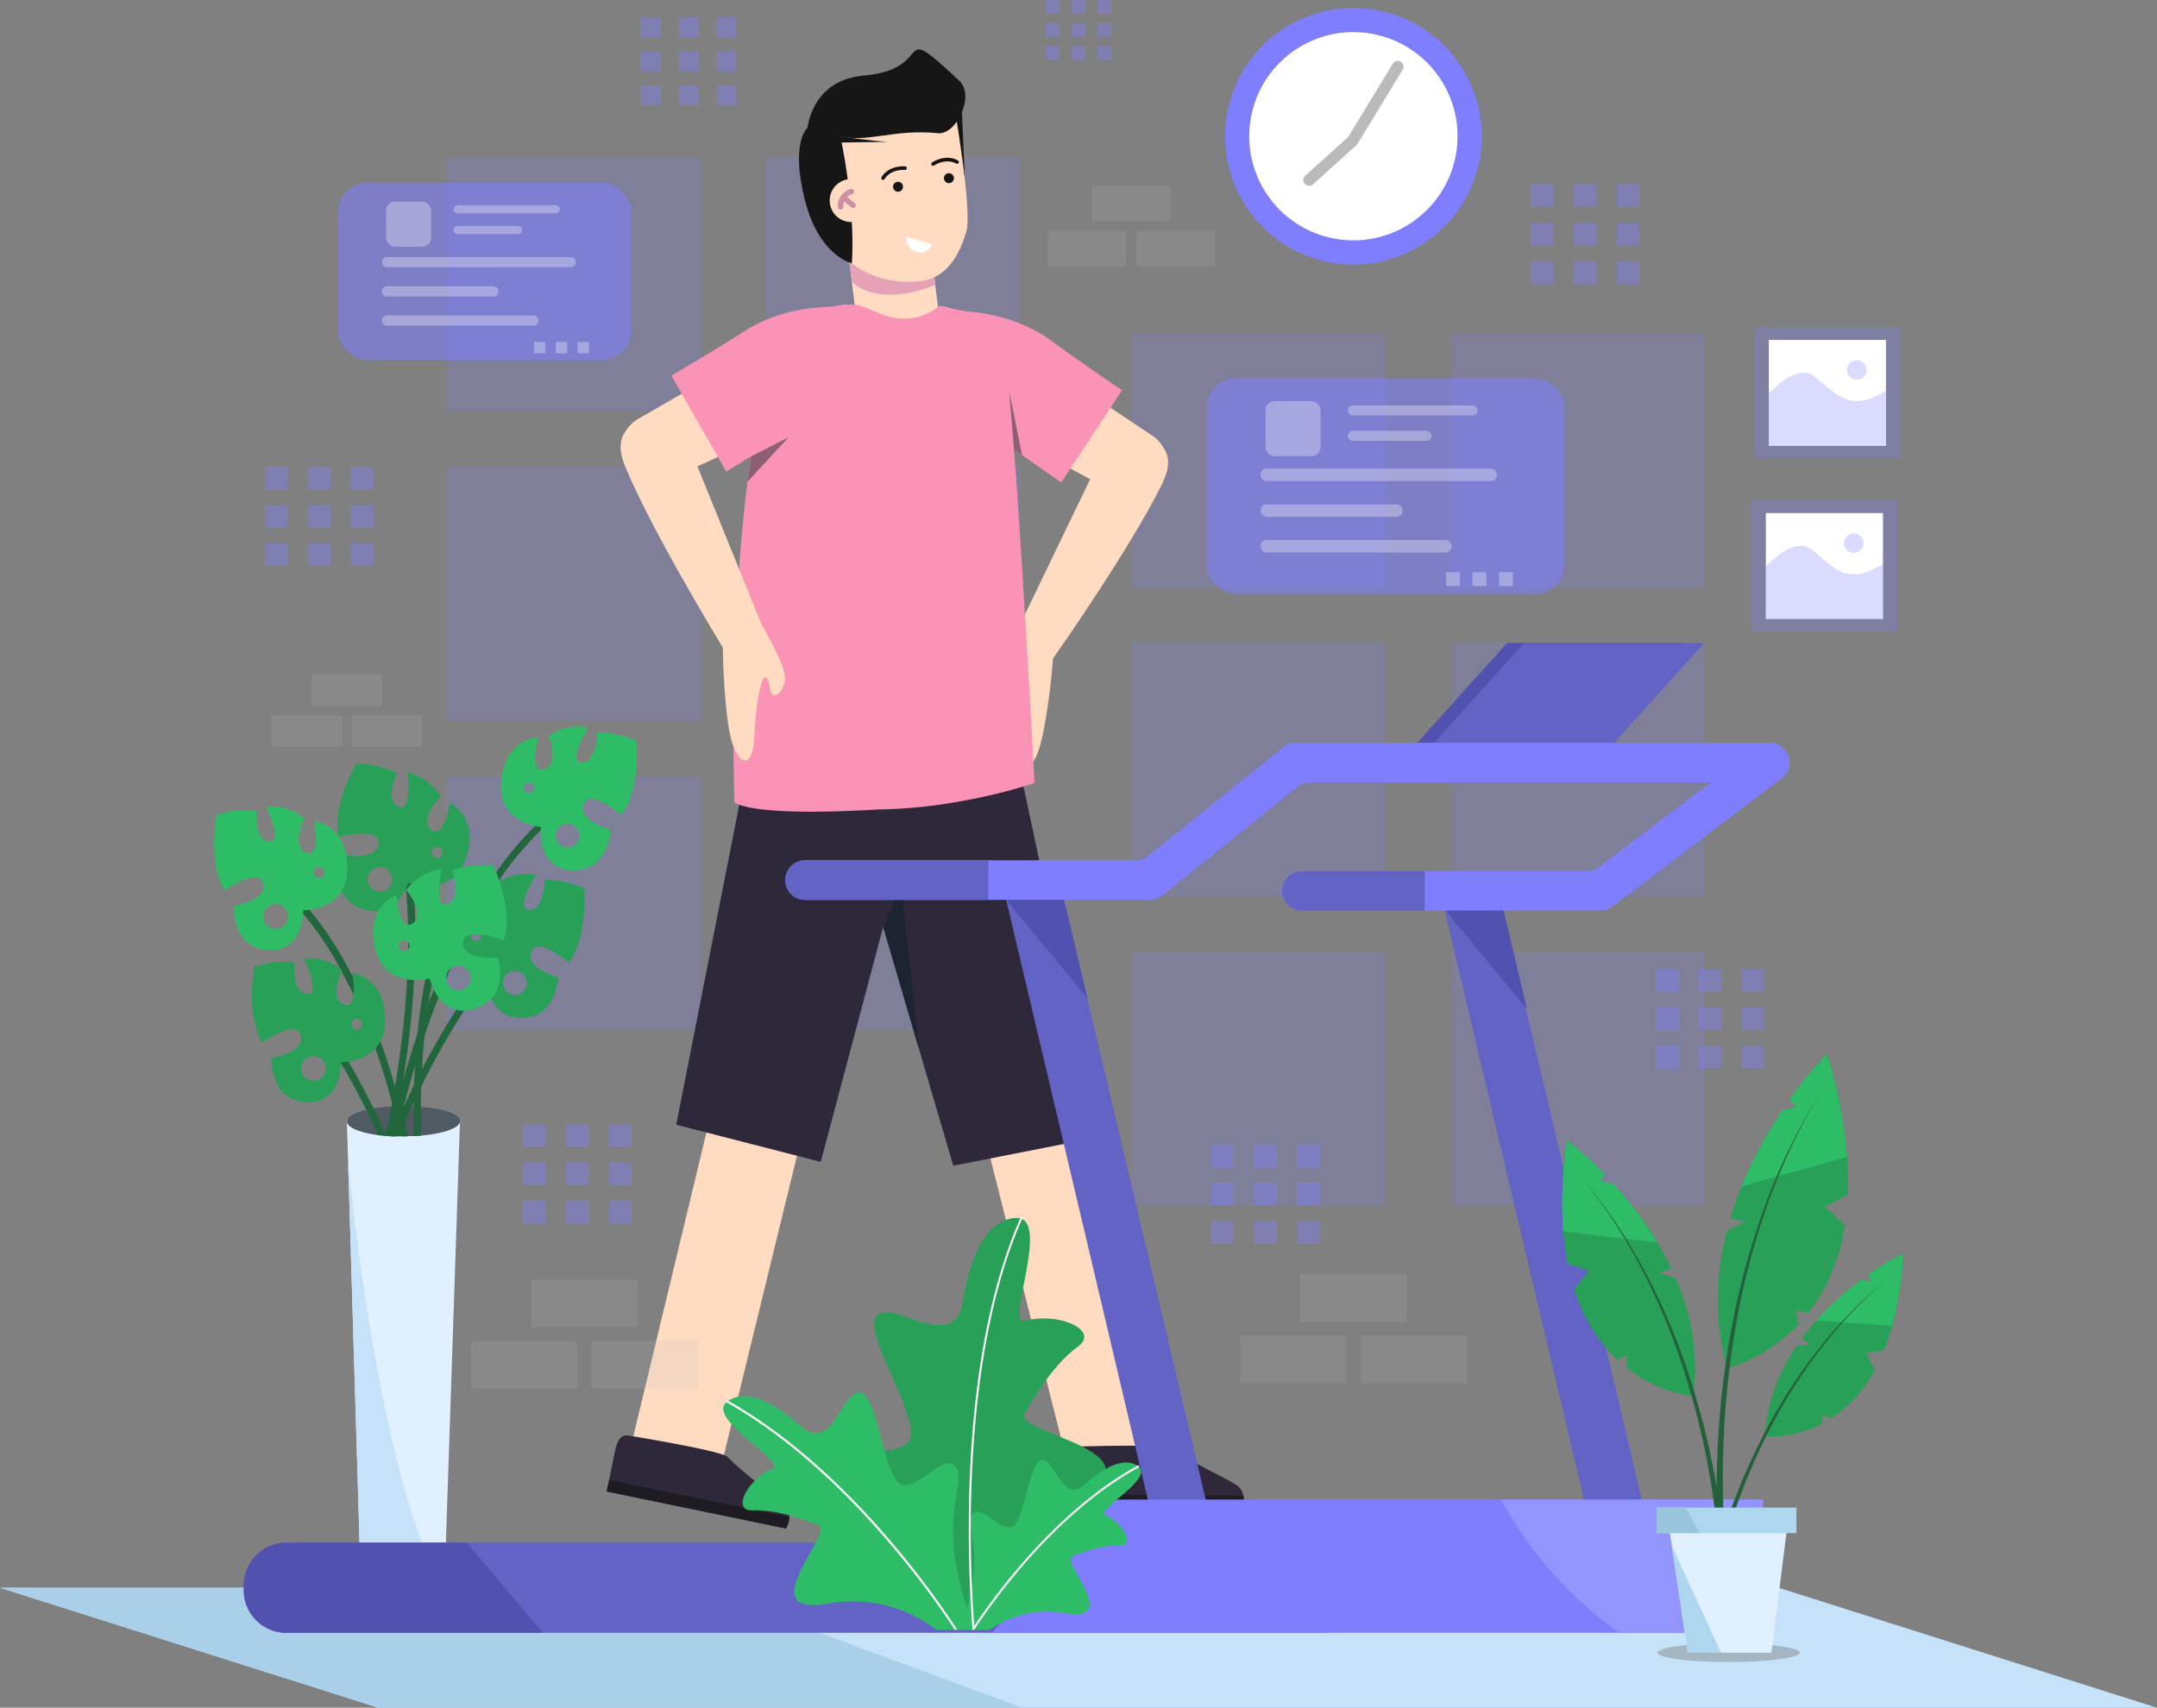 <svg xmlns="http://www.w3.org/2000/svg" viewBox="0 0 771.04 610.57"><rect x="0" y="0" width="771.04" height="610.57" fill="#808080" stroke="none"/><defs><style>.cls-1{fill:#c5e2f9;}.cls-2{fill:#aacfe8;}.cls-3{opacity:0.21;}.cls-23,.cls-25,.cls-4{fill:#7e7eff;}.cls-5{fill:#ffdbc2;}.cls-6{fill:#fb93b7;}.cls-7{fill:#161616;}.cls-8{fill:#e5a1b6;}.cls-26,.cls-9{fill:#fff;}.cls-10{fill:#ce8da4;}.cls-11{fill:#2f283a;}.cls-12{fill:#1e1b23;}.cls-13{fill:#082026;opacity:0.45;}.cls-14{fill:#bababa;}.cls-15{fill:#e1f0ff;}.cls-16{fill:#505a63;}.cls-17{fill:#22663e;}.cls-18{fill:#28a058;}.cls-19{fill:#2ebc67;}.cls-20{fill:#5151af;}.cls-21{fill:#6363c6;}.cls-22{fill:#9494ff;}.cls-23{opacity:0.28;}.cls-24{opacity:0.17;}.cls-25{opacity:0.56;}.cls-26,.cls-27{opacity:0.31;}.cls-28{opacity:0.4;}.cls-29{fill:#a3b6c1;}.cls-30{fill:#24603c;}.cls-31{fill:#afd6ef;}.cls-32{fill:#99c5dd;}</style></defs><g id="Слой_2" data-name="Слой 2"><g id="Layer_1" data-name="Layer 1"><polygon class="cls-1" points="771.04 610.57 135.28 610.57 0 567.67 635.76 567.67 771.04 610.57"/><path class="cls-2" d="M365.46,610.57H135.27L0,567.67H249.54C286.91,581.59,327.2,596.48,365.46,610.57Z"/><g class="cls-3"><rect class="cls-4" x="159.78" y="56.27" width="90.87" height="90.87"/><rect class="cls-4" x="273.79" y="56.27" width="90.87" height="90.87"/><rect class="cls-4" x="159.78" y="166.86" width="90.87" height="90.87"/><rect class="cls-4" x="273.79" y="166.86" width="90.87" height="90.87"/><rect class="cls-4" x="159.78" y="277.46" width="90.87" height="90.87"/><rect class="cls-4" x="273.79" y="277.46" width="90.87" height="90.87"/><rect class="cls-4" x="404.42" y="119.11" width="90.87" height="90.87"/><rect class="cls-4" x="518.43" y="119.11" width="90.87" height="90.87"/><rect class="cls-4" x="404.42" y="229.71" width="90.87" height="90.87"/><rect class="cls-4" x="518.43" y="229.71" width="90.87" height="90.87"/><rect class="cls-4" x="404.42" y="340.3" width="90.87" height="90.87"/><rect class="cls-4" x="518.43" y="340.3" width="90.87" height="90.87"/></g><path class="cls-5" d="M380.68,134.9,412.26,156A12,12,0,0,1,416,171.16h0c-3,6.32-10.63,8.12-17,5.19L364.3,157.61Z"/><path class="cls-6" d="M401.07,139.53S384.43,128.27,377,122.67c-9-6.78-19.79-10.65-33.4-11.52-5.35,2.17-13.81,15.68-3.65,31.46a139.2,139.2,0,0,0,18.09,15l21.29,14.89Z"/><path class="cls-5" d="M411.64,156.62c-7.72-4.26-15.55.48-19,8.58L362.84,227l-.09-.06s-9.57,14.06-9.24,18.6,4,8.28,5.15,3.5c2.57-10.76,4.8,1.61,4.52,17.87-.22,12.62,6.26,10,9.14-2.37s4.08-28.91,4.09-29.1c3.35-4.78,27.87-39.95,38.87-62.16C418.82,166.09,418.62,160.47,411.64,156.62Z"/><polygon class="cls-7" points="343.61 34.19 344.87 63.75 337.43 40.01 343.61 34.19"/><rect class="cls-5" x="305.7" y="85.14" width="29.46" height="49.04" transform="translate(-10.95 39.76) rotate(-6.98)"/><path class="cls-8" d="M302.83,87.11l1.66,13.5c5.66,6.1,18.46,6.14,29.83,1.22l-2.24-18.3Z"/><path class="cls-5" d="M340.74,35.86s7,39.29,4.65,47.08-6.65,16.45-16.46,17.62c-10.43,1.25-24.44-2.55-29.43-12.7s-8-43.69-8-43.69Z"/><path class="cls-7" d="M300.19,47.72s-6.66-5.32-11.81-1.78c0,0-5.82,5.49-.62,25.75,5.12,20,16.74,22.41,16.74,22.41S306.17,75.87,300.19,47.72Z"/><path class="cls-7" d="M319.24,67a1.78,1.78,0,1,0,1.55-2A1.78,1.78,0,0,0,319.24,67Z"/><path class="cls-7" d="M337.44,64a1.78,1.78,0,0,0,3.53-.43,1.78,1.78,0,1,0-3.53.43Z"/><path class="cls-9" d="M333.31,87.33l-9.52-2.73s.15,4.52,3.84,5.55S333.31,87.33,333.31,87.33Z"/><path class="cls-5" d="M296.64,72.64a7.68,7.68,0,1,0,6.69-8.57A7.69,7.69,0,0,0,296.64,72.64Z"/><path class="cls-10" d="M300.66,70s0,0,0-.07,0,0,.06,0a6.51,6.51,0,0,1,3.35-2.4,1,1,0,0,1,1.19.68,1,1,0,0,1-.68,1.19,4.85,4.85,0,0,0-1.78,1l2.74,2.24A1,1,0,0,1,305.7,74a1,1,0,0,1-1.36.13l-2.58-2.1a4.67,4.67,0,0,0-.33,1.89,1,1,0,0,1-.86,1h-.1a1,1,0,0,1-1-1A6.56,6.56,0,0,1,300.66,70Z"/><path class="cls-7" d="M288.35,48.42s.11-19.63,20.52-21.41c26.5-2.3,9.71-20.92,34.07,1.9,5.67,5.31-1.09,19.34-7.59,18.71-16.63-1.62-25,3.78-36.49.87Z"/><path class="cls-7" d="M333.36,59.25a.62.62,0,0,0,.54-.09s4.08-2.76,7.91-.67a.64.64,0,0,0,.61-1.13c-4.54-2.47-9.07.61-9.26.74a.65.65,0,0,0-.16.9A.6.6,0,0,0,333.36,59.25Z"/><path class="cls-7" d="M315.75,64.3a.65.65,0,0,0,.45-.29c2.35-3.69,7.19-3.25,7.24-3.24a.66.66,0,0,0,.71-.58.64.64,0,0,0-.58-.71c-.23,0-5.69-.52-8.46,3.83a.66.66,0,0,0,.2.9A.68.68,0,0,0,315.75,64.3Z"/><polygon class="cls-5" points="383.45 393.96 415.21 521.82 382.68 527.68 350.84 401.5 383.45 393.96"/><path class="cls-11" d="M444,538.92l-65.37-.51L378.7,527c0-3.89-.54-9.77,3.78-9.73,0,0,33.49-1.17,36.06.61,7.5,5.19,21.82,11.44,24.21,13.68a5.67,5.67,0,0,1,1.71,3.15A7.52,7.52,0,0,1,444,538.92Z"/><path class="cls-12" d="M444,538.92l-65.37-.51,0-4.22,65.81.52A7.52,7.52,0,0,1,444,538.92Z"/><polygon class="cls-11" points="392.63 406.56 359.21 250.05 294.66 259.84 340.76 416.79 392.63 406.56"/><polygon class="cls-5" points="288.23 399.53 256.88 527.96 225.06 519.01 255.61 392.05 288.23 399.53"/><path class="cls-11" d="M280.88,546.47l-64-13.21,2.3-11.18c.79-3.81,1.37-9.69,5.6-8.81,0,0,33.08,5.37,35.26,7.62,6.34,6.54,19.17,15.45,21.08,18.12a5.66,5.66,0,0,1,1.06,3.42A7.53,7.53,0,0,1,280.88,546.47Z"/><path class="cls-12" d="M280.88,546.47l-64-13.21.85-4.13,64.45,13.3A7.53,7.53,0,0,1,280.88,546.47Z"/><polygon class="cls-11" points="293.38 415.4 335.42 257.22 275.28 231.79 241.72 402.13 293.38 415.4"/><path class="cls-6" d="M262.5,286.67s3.39,5.57,51.8,2.72A170.88,170.88,0,0,0,340.35,287c18.3-3,29.46-7.12,29.46-7.12-6.34-116.71-10.25-162.25-12.71-165.09-1.94-2.28-15-3.81-17.74-4.72a11,11,0,0,0-3.44-.7,1.13,1.13,0,0,0-.44.26c-5.75,4.71-13.83,5.46-20.66,2.59-3.65-1.55-6.94-2.87-8.21-3.21a2.08,2.08,0,0,0-.49,0s-2.41-.13-4.27-.16c-19.78,3-21.18,9.71-22.66,13-4.58,10.41-8,24.39-10.48,40.05-2.18,13.57-3.65,28.43-4.63,43.29C262,236,262,266.74,262.5,286.67Z"/><path class="cls-5" d="M260.61,131l-32.87,19a11.94,11.94,0,0,0-4.68,14.91h0c2.61,6.5,10.09,8.78,16.62,6.27L275.5,154.7Z"/><path class="cls-6" d="M240,134.31s17.33-10.17,25.11-15.29c9.41-6.19,20.43-9.36,34.06-9.36,5.21,2.51,12.79,16.53,1.63,31.63a139.36,139.36,0,0,1-19,13.8c-14,8.49-22.2,13.5-22.2,13.5Z"/><path class="cls-5" d="M228.32,150.68c8-3.75,15.49,1.47,18.43,9.78L272.53,224l.09-.05s8.65,14.64,8,19.15-4.53,8-5.37,3.16c-1.87-10.9-4.88,1.31-5.64,17.55-.59,12.61-6.89,9.58-9-2.95s-2.22-29.12-2.22-29.31c-3-5-25.26-41.65-34.82-64.51C220.55,159.68,221.11,154.08,228.32,150.68Z"/><polygon class="cls-13" points="315.74 331.57 322.11 316.44 328.48 374.95 315.74 331.57"/><path class="cls-7" d="M299.85,48.72s12.58,1.76,17.49,2l-19.1.27Z"/><polygon class="cls-13" points="365.35 162.71 360.75 139.92 362.47 160.7 365.35 162.71"/><polygon class="cls-13" points="268.52 163.14 281.91 156.31 267.23 172.19 268.52 163.14"/><ellipse class="cls-14" cx="144.71" cy="577.88" rx="25.35" ry="4.17"/><polygon class="cls-15" points="164.45 400.24 158.75 570.51 158.5 578.32 129.33 578.32 124.48 417 123.97 400.24 164.45 400.24"/><path class="cls-1" d="M158.75,570.51l-.25,7.81H129.33L124.48,417C128.67,453.89,138,529.78,158.75,570.51Z"/><path class="cls-16" d="M164.45,400.82c0,2.25-5,4.19-12.15,5-.45.06-.9.1-1.36.15l-.43,0-.81.07h-.12l-1.66.11h0c-.73,0-1.47.06-2.22.06h-3c-.1,0-.19,0-.3,0h-.82l-.54,0-.22,0h-.52l-.24,0h-.11l-.4,0h-.33l-.23,0-.8-.07h0l-.45,0-1.08-.11-1.45-.17c-6.64-.91-11.18-2.77-11.18-4.91,0-1.47,2.17-2.82,5.69-3.81.4-.11.81-.22,1.23-.31s1-.23,1.58-.34l1-.19c1.21-.21,2.49-.38,3.83-.51l1.35-.11h.07l1-.08h0l.41,0h.49l.62,0h.38l.59,0h3.22l.5,0,.38,0,.69,0h.2a4.58,4.58,0,0,1,.53,0c.58,0,1.15.05,1.7.1h.26c.21,0,.42,0,.62.06l.46,0C158.79,396.39,164.45,398.42,164.45,400.82Z"/><path class="cls-17" d="M178,344.32c-.06.08-1.34,1.62-3.46,4.46s-5.18,7.14-8.65,12.55a265.05,265.05,0,0,0-15.33,27.16c-.91,1.86-1.82,3.77-2.71,5.72l-.54,1.2c-.34.73-.68,1.48-1,2.23-.57,1.29-1.13,2.6-1.7,3.93-.11.29-.23.56-.35.85-.45,1.07-.9,2.17-1.34,3.28-.08.19-.15.39-.23.58-.1,0-.19,0-.3,0h-.82l-.54,0-.22,0h-.52l-.24,0h-.11c.26-.63.51-1.26.76-1.88.33-.83.67-1.67,1-2.49.06-.16.13-.32.19-.47.56-1.34,1.13-2.65,1.69-3.94a2.52,2.52,0,0,1,.15-.33l.49-1.14.27-.59c1.16-2.58,2.33-5.07,3.51-7.49.93-1.93,1.87-3.8,2.81-5.63,4.23-8.2,8.46-15.34,12.21-21.22,3.52-5.53,6.63-9.95,8.92-13.05,2.48-3.37,4-5.22,4.07-5.29Z"/><path class="cls-17" d="M198.25,292.61a45.33,45.33,0,0,0-5,4.27,117.14,117.14,0,0,0-14.9,17.93l-.34.5h0c-.15.25-.32.49-.49.73q-1.35,2-2.74,4.21c-.75,1.2-1.54,2.46-2.33,3.78v0c-1.93,3.25-4,6.9-6,10.94h0c-.26.51-.52,1-.79,1.54q-1.38,2.77-2.79,5.77-.9,1.94-1.8,4c-.53,1.2-1.07,2.41-1.59,3.67-.93,2.15-1.84,4.38-2.75,6.71q-2.52,6.4-5,13.68-1.74,5.15-3.4,10.73-2,6.81-3.93,14.27l-.15.59c-.09.4-.19.79-.29,1.18s-.14.56-.2.85c-.33,1.35-.66,2.7-1,4.09-.1.5-.23,1-.34,1.5-.21.9-.41,1.8-.61,2.72h-.25l-.54,0-.22,0h-.52l-.24,0h-.11l-.4,0h-.33c.33-1.57.69-3.11,1-4.63.27-1.19.55-2.36.82-3.52.12-.46.23-.92.35-1.37s.2-.83.31-1.24c.21-.89.44-1.77.66-2.63q.76-3,1.55-5.83c1.69-6.1,3.45-11.81,5.24-17.19q2-5.85,4-11.14c.61-1.6,1.23-3.17,1.84-4.7,2.08-5.19,4.18-9.95,6.26-14.31a201.34,201.34,0,0,1,11.45-20.89l.63-1q2-3.15,4-5.88a116.6,116.6,0,0,1,13.82-16.49,49.36,49.36,0,0,1,5.65-4.87Z"/><path class="cls-17" d="M148,350.46a335.77,335.77,0,0,1-4,36.46q-.55,3.46-1.22,7.08c-.08.45-.16.91-.26,1.36s-.17.93-.25,1.4l-.63,3.22c-.12.57-.23,1.16-.35,1.73-.18.85-.36,1.72-.54,2.59-.14.63-.27,1.26-.41,1.9l-.24,0h-.11l-.4,0h-.33l-.23,0-.8-.07h0l-.45,0,.14-.66q.45-2.09.87-4.14c.33-1.64.65-3.27,1-4.87l.16-.88c.09-.46.18-.91.26-1.36q.55-3,1-5.93a337.17,337.17,0,0,0,4.3-38c.2-3.8.31-7.36.36-10.65,0-.93,0-1.83,0-2.72,0-2.16,0-4.2-.05-6.12-.11-5-.36-9.15-.65-12.47a.15.15,0,0,0,0-.09c0-.11,0-.22,0-.32-.52-5.79-1.12-8.86-1.14-9l2.53-.54c0,.11.5,2.57,1,7.21,0,.18,0,.37.06.54.19,1.87.37,4.05.52,6.56q.18,3.09.29,6.8C148.46,335.31,148.43,342.33,148,350.46Z"/><path class="cls-18" d="M160.8,287s-2.08,13.4-6.77,9.58,3.54-11.7,3.54-11.7a18.77,18.77,0,0,0-11.93-8.69s1.87,14.3-3.21,12.24-.51-12.15-.51-12.15-7.1-3.46-14.54-3.26c0,0-8.71,14.69-6.48,25.85,0,.16.07.32.1.48l.2-.05c1.78-.47,14.57-3.6,14.1,2.33-.4,5-8.26,4.64-11.53,4.25-.87-.1-1.41-.2-1.41-.2s-3,7.19-.26,12.94a10,10,0,0,0,1.83,2.69c2.84,2.95,7.06,4.94,11.24,4.45a11.13,11.13,0,0,0,6.71-3.4,17.8,17.8,0,0,0,3.19-4.55c.35-.68.67-1.41,1-2.19,0,0,.35.13,1,.31l.48.13a19.81,19.81,0,0,0,9.42.2,13,13,0,0,0,5.24-2.68,13.82,13.82,0,0,0,2.84-3.43,18.91,18.91,0,0,0,1.55-3.35C171.67,292.23,160.8,287,160.8,287Zm-26,31.65a4.4,4.4,0,1,1,5.27-3.33A4.38,4.38,0,0,1,134.83,318.67Zm23.26-13.41a1.92,1.92,0,1,1-1.45-2.29A1.92,1.92,0,0,1,158.09,305.26Z"/><path class="cls-19" d="M222.05,291.51c7-9.08,5.51-26.54,5.51-26.54a33.7,33.7,0,0,0-14.06-3.15s-.26,11-5.57,10.78,2.35-12.44,2.35-12.44A18,18,0,0,0,196.2,263s3.89,10.59-1.82,12.09-1.89-11.53-1.89-11.53-11.68.16-13.33,15.52c-1.28,11.75,7.7,15.24,12,16.24a17.45,17.45,0,0,0,2.2.37c0,.4,0,.79-.05,1.17-.41,13.55,9.79,16.16,17,13.27,7.38-3,8-13.48,8-13.48s-11.84-3.13-9.61-9.1S222.05,291.51,222.05,291.51Zm-31.24-9.44a1.86,1.86,0,1,1-1.39-2.29A1.89,1.89,0,0,1,190.81,282.07ZM207,299.8a4.26,4.26,0,1,1-3.19-5.22A4.33,4.33,0,0,1,207,299.8Z"/><path class="cls-18" d="M203.27,344.22c7-9.08,5.51-26.53,5.51-26.53-6.41-3.3-14.06-3.16-14.06-3.16s-.25,11.05-5.56,10.79,2.34-12.43,2.34-12.43a18,18,0,0,0-13,2.16l-.41.26h0c-.39.25-.6.42-.6.42l.11.31c.58,1.77,3.19,10.43-1.94,11.78-2.4.63-3.1-1.31-3.14-3.77v0a27.56,27.56,0,0,1,.89-6.33c.2-.87.35-1.42.35-1.42s-11.67.17-13.33,15.53a15.73,15.73,0,0,0,.9,7.76,11.19,11.19,0,0,0,1.56,2.74,18.23,18.23,0,0,0,11.73,6.11c0,.12,0,.24,0,.35a19,19,0,0,0,1.12,8.3c2.82,6.95,10.22,8,15.82,5.78,7.38-3,7.94-13.48,7.94-13.48s-11.83-3.13-9.61-9.1S203.27,344.22,203.27,344.22ZM172,334.78a1.85,1.85,0,0,1-3.65-.66,1,1,0,0,1,0-.16,1.9,1.9,0,0,1,2.24-1.46,1.84,1.84,0,0,1,1.42,1.61A1.9,1.9,0,0,1,172,334.78Zm16.17,17.74a4.27,4.27,0,1,1-3.19-5.23A4.34,4.34,0,0,1,188.2,352.52Z"/><path class="cls-17" d="M138.14,406.05l-.45,0-1.08-.11-1.45-.17c-1.44-3.24-2.88-6.25-4.26-9l-.45-.91c-3.42-6.85-6.46-12.19-8.56-15.69-1.83-3-3-4.71-3-4.78l2.13-1.46c.06.08,1.4,2.07,3.54,5.66,2.23,3.75,5.33,9.26,8.78,16.24.06.13.13.27.19.41,1.4,2.82,2.84,5.9,4.31,9.18Z"/><path class="cls-17" d="M145.68,406.28h-2.63c0-.2-.09-.39-.13-.59-.16-.73-.33-1.45-.49-2.15s-.35-1.48-.52-2.21c-.1-.46-.21-.92-.32-1.36l-.51-2c-.11-.51-.24-1-.37-1.49s-.18-.71-.27-1.07l-.36-1.33c-1.88-7.09-3.88-13.5-5.91-19.27a199.29,199.29,0,0,0-7.79-19.14h0c-.66-1.39-1.31-2.73-2-4-.78-1.56-1.55-3-2.31-4.45l-.41-.77,0,0a117.44,117.44,0,0,0-13.35-19.84,48.39,48.39,0,0,0-4.52-4.75l1.66-2a46.48,46.48,0,0,1,5.14,5.39,126.1,126.1,0,0,1,15.51,24l.52,1.05A204.12,204.12,0,0,1,136,372.24q2.63,7.26,5.13,15.93c.43,1.5.85,3,1.27,4.58l.33,1.25c.11.44.23.89.35,1.34s.29,1.11.43,1.68c0,.12.06.25.09.38s.1.36.15.56c.29,1.18.58,2.39.86,3.61C145,403.11,145.33,404.69,145.68,406.28Z"/><path class="cls-17" d="M156.29,343.39c0,.1-.93,3.1-2,8.8-.35,1.85-.72,4-1.09,6.4-.52,3.37-1,7.29-1.46,11.75-.35,3.61-.66,7.57-.89,11.88-.11,2-.19,4.11-.26,6.27s-.13,4.67-.14,7.12c0,1,0,2.09,0,3.16q0,3.53.09,7.26l-.81.07h-.12l-1.66.11q-.09-4.23-.09-8.19c0-.87,0-1.74,0-2.59,0-.41,0-.82,0-1.23,0-2.18.09-4.31.16-6.36q.1-3.53.3-6.78c.23-4.1.53-7.88.87-11.34.84-8.43,1.92-15,2.83-19.51,1-4.93,1.77-7.5,1.8-7.61Z"/><path class="cls-19" d="M166.42,335h0a3.82,3.82,0,0,1,2-.88,12.21,12.21,0,0,1,3.68,0,39.85,39.85,0,0,1,8,2.09c2.29-6.79.28-15.53-1.57-21.15,0-.08,0-.15-.07-.24-.38-1.14-.76-2.16-1.07-3-.61-1.55-1-2.48-1-2.48a36.31,36.31,0,0,0-14.78,1.82,24.41,24.41,0,0,1,.65,2.43c.7,3.2,1.27,8.54-2.36,9.62-3,.87-3.22-3.21-2.88-6.94a47.35,47.35,0,0,1,.89-5.56,18.69,18.69,0,0,0-10.37,4.82c-.14.15-.29.28-.42.41a16.63,16.63,0,0,0-1.92,2.2l0,0,0,.05a24.79,24.79,0,0,1,2.9,4.4c1.15,2.31,1.85,5,.29,6.8a4.15,4.15,0,0,1-.85.75,2.64,2.64,0,0,1-1.69.52c-2.43-.24-3.47-5.24-3.88-8.33-.18-1.39-.24-2.4-.24-2.4a13.54,13.54,0,0,0-6.47,5.8c-1.69,3-2.67,7.25-1.18,13.35,1.87,7.68,6.94,10.33,11.44,11.07a18.06,18.06,0,0,0,2.56.26,23.65,23.65,0,0,0,4-.24c.94-.15,1.49-.3,1.49-.3.23.81.48,1.56.76,2.27s.48,1.16.75,1.7a17.1,17.1,0,0,0,1.68,2.77A11.28,11.28,0,0,0,163,361a10.61,10.61,0,0,0,2.86.33,14.44,14.44,0,0,0,9-3.58c.26-.21.49-.45.72-.67,5.2-5.44,2.4-14.72,2.4-14.72s-12.61,1.08-12.48-5.3a2.78,2.78,0,0,1,0-.51A2.57,2.57,0,0,1,166.42,335Zm-20.63,4.54a1.92,1.92,0,1,1-1.57-3.28,1.89,1.89,0,0,1,1.59.56,1.84,1.84,0,0,1,.55,1.11A1.93,1.93,0,0,1,145.79,339.55Zm13.67,10.66a2.26,2.26,0,0,1,0-.26,4.39,4.39,0,0,1,3.85-4.64,4.4,4.4,0,1,1-3.84,4.9Z"/><path class="cls-19" d="M123.77,305.9a16.83,16.83,0,0,0-2.57-6.58c-.1-.15-.19-.29-.3-.43a13.28,13.28,0,0,0-8.49-5.35s2.52,13.33-3,11.3-.62-12.22-.62-12.22a17.91,17.91,0,0,0-13.73-4.23s6.43,12.87,1.12,12.61-4.49-11.29-4.49-11.29a33.62,33.62,0,0,0-14.3,1.76s-3.17,17.22,2.88,26.95c0,0,12.12-8.78,13.76-2.61s-10.46,8.11-10.46,8.11-.46,10.53,6.6,14.21c6.85,3.59,17.25,2,18.19-11.53,0-.37,0-.77.06-1.17a17.91,17.91,0,0,0,2.22-.16c3-.4,8.5-1.79,11.47-6.63a15.46,15.46,0,0,0,2.07-8.34A27.52,27.52,0,0,0,123.77,305.9ZM99.21,332a4.41,4.41,0,1,1,3.69-4.89A4.34,4.34,0,0,1,99.21,332Zm15.14-18.25a1.92,1.92,0,1,1,1.61-2.13A1.88,1.88,0,0,1,114.35,313.77Z"/><path class="cls-18" d="M125.92,347.84s.1.56.22,1.44a28.92,28.92,0,0,1,.25,6.4h0c-.26,2.45-1.15,4.31-3.49,3.45-5-1.84-1.52-10.21-.76-11.91a2.72,2.72,0,0,0,.14-.3,6.46,6.46,0,0,0-.55-.47l0,0a18,18,0,0,0-13.15-3.74s6.42,12.87,1.11,12.6S105.18,344,105.18,344s-7.59-.89-14.3,1.76c0,0-3.17,17.22,2.88,27,0,0,12.12-8.78,13.75-2.6s-10.44,8.11-10.44,8.11-.47,10.52,6.57,14.2,17.69,1.93,18.25-12.34c0-.12,0-.24,0-.36a17.37,17.37,0,0,0,2.65-.22,16.39,16.39,0,0,0,9.62-4.69,11.89,11.89,0,0,0,1.83-2.59,15.8,15.8,0,0,0,1.66-7.63C137.53,349.15,125.92,347.84,125.92,347.84Zm-13.23,38.49a4.4,4.4,0,1,1,3.7-4.9A4.33,4.33,0,0,1,112.69,386.33Zm15.15-18.26a1.86,1.86,0,0,1-2.07-1.66,1.86,1.86,0,1,1,3.68-.46A1.86,1.86,0,0,1,127.84,368.07Z"/><polygon class="cls-20" points="570.95 265.57 506.6 265.57 538.77 229.86 603.13 229.86 570.95 265.57"/><rect class="cls-21" x="385.55" y="314.79" width="20.14" height="230.38" transform="translate(-88.28 102.5) rotate(-13.29)"/><rect class="cls-21" x="541.43" y="314.79" width="20.14" height="230.38" transform="translate(-84.1 138.35) rotate(-13.29)"/><path class="cls-4" d="M636.89,278.29l-60.56,45.86a7.09,7.09,0,0,1-4.28,1.43H465.36a7.08,7.08,0,0,1-7.08-7.07,7.1,7.1,0,0,1,7.08-7.08H567.3a7.09,7.09,0,0,0,4.28-1.43l40-30.27H468.18a7,7,0,0,0-4.44,1.56l-48.27,38.88a7.13,7.13,0,0,1-4.44,1.56H287.53a7.08,7.08,0,0,1,0-14.15H406a7.11,7.11,0,0,0,4.44-1.56l48.27-38.88a7,7,0,0,1,4.44-1.56H632.62A7.07,7.07,0,0,1,636.89,278.29Z"/><polygon class="cls-21" points="577.01 265.57 512.66 265.57 544.84 229.86 609.19 229.86 577.01 265.57"/><path class="cls-21" d="M509.3,311.43v14.15H465.36a7.08,7.08,0,0,1-7.08-7.07,7.1,7.1,0,0,1,7.08-7.08Z"/><path class="cls-21" d="M474.54,551.56v32.22H102.35a15.22,15.22,0,0,1-15.21-15.23v-1.76a15.22,15.22,0,0,1,15.21-15.23Z"/><polygon class="cls-4" points="630.17 536.16 630.17 583.77 354.62 583.77 397.73 536.16 630.17 536.16"/><path class="cls-21" d="M353.3,307.58v14.15H287.53a7.08,7.08,0,0,1,0-14.15Z"/><path class="cls-22" d="M630.17,536.17v47.6H578.81a141.33,141.33,0,0,1-42.24-47.6Z"/><path class="cls-18" d="M385.34,536.16A62.62,62.62,0,0,0,356.4,570v0c-.28.76-.52,1.49-.75,2.2a61.69,61.69,0,0,0-2.43,10.5H339.1q-1.32-3.78-2.67-7.17c-.4-1-.81-2-1.22-3-15.51-36.79-33.35-39-34.33-47.53-.74-6.47,7.87-5.49,15.3-6.28,3.44-.38,6.63-1.13,8.52-3.19,6-6.5-17.17-39.18-11.22-45.14s27.67,14.08,30.72-5.15c1.45-9.24,5.95-29.24,18.95-29.78a5.2,5.2,0,0,1,1.52.15,2.89,2.89,0,0,1,.68.25c8.62,4.11-5.86,38.39,1,36.41,11.65-3.33,27.08,3.26,18.95,9.21s-14.61,16.24-18.95,23.82c-3.28,5.75,27.74,10.26,28.91,19.9C395.68,528.27,393.05,531.85,385.34,536.16Z"/><path class="cls-19" d="M348.09,581.9l-.42.33-.09.07-.44.37H334.61A49.11,49.11,0,0,0,296,573.34c-28.23,4.82,2.73-25.63-3.64-28.11S277,539.67,269.09,540s-1.71-11.23,7-14.92c5.48-2.32-23.58-17.58-16.4-23.78a3.11,3.11,0,0,1,.28-.23,4,4,0,0,1,.34-.23c8.18-5.56,20.48,4.21,25.84,9,11.31,10.22,14.67-12.65,21.23-12,3.88.42,6.16,11.53,8.79,20.76,1.81,6.36,3.79,11.82,6.57,12.25,6.82,1,15.16-12.25,19.16-6,3.75,5.91-7.06,16.67,3.7,49.86.54,1.67,1.13,3.4,1.79,5.19.2.54.4,1.09.62,1.65Z"/><path class="cls-19" d="M395.17,541.74c6.34,2.68,10.8,11.1,5.09,10.84s-12.27,2-16.89,3.77,17.87,23.91-2.64,20.4a35.64,35.64,0,0,0-26.87,5.92H343c1.06-2.79,1.91-5.38,2.61-7.79.48-1.65.87-3.23,1.2-4.73.24-1,.43-2,.59-3,1.87-10.68.18-16.91-.42-20.92a8.06,8.06,0,0,1,0-3.78,4,4,0,0,1,.37-.78c2.91-4.57,9,5.06,13.92,4.33s6.4-23.46,11.15-24,7.21,16.1,15.42,8.68a43.78,43.78,0,0,1,7.44-5.5c3.74-2.1,7.93-3.3,11.24-1.13a3.15,3.15,0,0,1,.33.22l.29.24C412.07,529.1,391.21,540.06,395.17,541.74Z"/><path class="cls-9" d="M407.16,524.53a.2.2,0,0,1-.11.09c-22.7,12.49-40.9,33.47-51.41,47.55-3.17,4.23-5.63,7.84-7.32,10.39h0l-.06.1h-.87c.07-.1.13-.2.19-.3l.09-.14c.11-.16.24-.33.35-.51l.21-.33c1.92-2.88,4.67-6.84,8.16-11.42v0c10.7-14,28.35-33.84,50.14-45.88l.16-.09a.36.36,0,0,1,.5.14A.38.38,0,0,1,407.16,524.53Z"/><path class="cls-9" d="M342.16,582.67h-.86c-1-1.59-2.67-4-4.87-7.17-12-17.06-40.51-53.77-76.63-74.08a.39.39,0,0,1-.1-.08.38.38,0,0,1,0-.41.37.37,0,0,1,.5-.15l.16.1c34.45,19.42,62,53.67,74.89,71.65C338.55,577.18,340.91,580.74,342.16,582.67Z"/><path class="cls-9" d="M365.35,435.86v0c-14.44,32.68-18,75-18.34,106.56,0,1.27,0,2.53,0,3.78,0,7.83.17,14.93.42,20.92s.57,10.77.83,14.25q0,.61.09,1.17h0a.34.34,0,0,1,0,.1h-.73c0-.1,0-.2,0-.3v-.07c-.06-.68-.11-1.42-.18-2.23-.18-2.68-.4-6-.59-9.92-1.44-29.51-1.54-90.64,17.86-134.54,0,0,0,0,0,0a.36.36,0,0,1,.67.27Z"/><rect class="cls-23" x="627.09" y="116.99" width="52.27" height="46.93"/><rect class="cls-9" x="632.29" y="121.53" width="41.87" height="37.87"/><path class="cls-23" d="M674.16,139.73v19.66H632.29V140.62c5.06-5.17,11.68-9.87,16.56-5.89C657.2,141.52,661.4,147.56,674.16,139.73Z"/><circle class="cls-23" cx="663.74" cy="132.28" r="3.51"/><rect class="cls-23" x="626.02" y="178.9" width="52.27" height="46.93"/><rect class="cls-9" x="631.22" y="183.43" width="41.87" height="37.87"/><path class="cls-23" d="M673.09,201.64V221.3H631.22V202.53c5.06-5.18,11.67-9.87,16.56-5.9C656.13,203.42,660.33,209.47,673.09,201.64Z"/><circle class="cls-23" cx="662.67" cy="194.19" r="3.51"/><g class="cls-24"><rect class="cls-14" x="168.44" y="479.39" width="37.94" height="17.09"/><rect class="cls-14" x="211.44" y="479.39" width="37.94" height="17.09"/><rect class="cls-14" x="189.94" y="457.41" width="37.94" height="17.09"/></g><g class="cls-24"><rect class="cls-14" x="97.05" y="255.73" width="25.24" height="11.37"/><rect class="cls-14" x="125.66" y="255.73" width="25.24" height="11.37"/><rect class="cls-14" x="111.35" y="241.11" width="25.24" height="11.37"/></g><g class="cls-24"><rect class="cls-14" x="374.57" y="82.59" width="27.98" height="12.6"/><rect class="cls-14" x="406.29" y="82.59" width="27.98" height="12.6"/><rect class="cls-14" x="390.43" y="66.38" width="27.98" height="12.6"/></g><g class="cls-24"><rect class="cls-14" x="443.32" y="477.53" width="37.94" height="17.09"/><rect class="cls-14" x="486.32" y="477.53" width="37.94" height="17.09"/><rect class="cls-14" x="464.82" y="455.56" width="37.94" height="17.09"/></g><circle class="cls-4" cx="483.79" cy="48.72" r="45.86" transform="translate(325.23 508.37) rotate(-76.72)"/><circle class="cls-9" cx="483.79" cy="48.72" r="37.23" transform="translate(325.23 508.37) rotate(-76.72)"/><path class="cls-14" d="M466.41,65.71h0a2.06,2.06,0,0,1,.16-2.91l15.09-13.56a2.07,2.07,0,0,0,.38-.46l15.83-26a2,2,0,0,1,2.83-.69h0a2.06,2.06,0,0,1,.7,2.83L485.25,51.44a1.87,1.87,0,0,1-.38.46l-15.54,14A2.07,2.07,0,0,1,466.41,65.71Z"/><rect class="cls-25" x="431.41" y="135.26" width="127.76" height="77.14" rx="10.25"/><path class="cls-26" d="M532.9,172H452.81a2.22,2.22,0,0,1-2.22-2.23h0a2.22,2.22,0,0,1,2.22-2.23H532.9a2.23,2.23,0,0,1,2.23,2.23h0A2.23,2.23,0,0,1,532.9,172Z"/><path class="cls-26" d="M499.15,184.78H452.81a2.22,2.22,0,0,1-2.22-2.23h0a2.22,2.22,0,0,1,2.22-2.23h46.34a2.23,2.23,0,0,1,2.23,2.23h0A2.23,2.23,0,0,1,499.15,184.78Z"/><path class="cls-26" d="M516.66,197.52H452.81a2.22,2.22,0,0,1-2.22-2.23h0a2.22,2.22,0,0,1,2.22-2.23h63.85a2.23,2.23,0,0,1,2.23,2.23h0A2.23,2.23,0,0,1,516.66,197.52Z"/><g class="cls-27"><rect class="cls-9" x="516.9" y="204.6" width="4.94" height="4.94"/><rect class="cls-9" x="526.37" y="204.6" width="4.94" height="4.94"/><rect class="cls-9" x="535.85" y="204.6" width="4.94" height="4.94"/></g><rect class="cls-26" x="452.38" y="143.4" width="19.67" height="19.67" rx="3.23"/><path class="cls-26" d="M526.39,148.54H483.63a1.79,1.79,0,0,1-1.79-1.79h0a1.79,1.79,0,0,1,1.79-1.79h42.76a1.79,1.79,0,0,1,1.79,1.79h0A1.79,1.79,0,0,1,526.39,148.54Z"/><path class="cls-26" d="M509.91,157.62H483.63a1.8,1.8,0,0,1-1.79-1.8h0a1.79,1.79,0,0,1,1.79-1.79h26.28a1.79,1.79,0,0,1,1.79,1.79h0A1.8,1.8,0,0,1,509.91,157.62Z"/><rect class="cls-25" x="120.8" y="65.4" width="104.76" height="63.25" rx="10.25"/><path class="cls-26" d="M204,95.55H138.35a1.81,1.81,0,0,1-1.82-1.82h0a1.82,1.82,0,0,1,1.82-1.83H204a1.83,1.83,0,0,1,1.83,1.83h0A1.82,1.82,0,0,1,204,95.55Z"/><path class="cls-26" d="M176.34,106h-38a1.82,1.82,0,0,1-1.82-1.83h0a1.82,1.82,0,0,1,1.82-1.83h38a1.83,1.83,0,0,1,1.83,1.83h0A1.83,1.83,0,0,1,176.34,106Z"/><path class="cls-26" d="M190.7,116.44H138.35a1.82,1.82,0,0,1-1.82-1.83h0a1.81,1.81,0,0,1,1.82-1.82H190.7a1.82,1.82,0,0,1,1.83,1.82h0A1.83,1.83,0,0,1,190.7,116.44Z"/><g class="cls-27"><rect class="cls-9" x="190.9" y="122.25" width="4.05" height="4.05"/><rect class="cls-9" x="198.67" y="122.25" width="4.05" height="4.05"/><rect class="cls-9" x="206.44" y="122.25" width="4.05" height="4.05"/></g><rect class="cls-26" x="138" y="72.07" width="16.13" height="16.13" rx="3.23"/><path class="cls-26" d="M198.68,76.28H163.62a1.46,1.46,0,0,1-1.46-1.47h0a1.46,1.46,0,0,1,1.46-1.46h35.06a1.46,1.46,0,0,1,1.46,1.46h0A1.46,1.46,0,0,1,198.68,76.28Z"/><path class="cls-26" d="M185.16,83.72H163.62a1.46,1.46,0,0,1-1.46-1.46h0a1.46,1.46,0,0,1,1.46-1.47h21.54a1.46,1.46,0,0,1,1.47,1.47h0A1.46,1.46,0,0,1,185.16,83.72Z"/><g class="cls-28"><rect class="cls-4" x="547.25" y="65.97" width="8.12" height="8.12"/><rect class="cls-4" x="562.58" y="65.97" width="8.12" height="8.12"/><rect class="cls-4" x="577.91" y="65.97" width="8.12" height="8.12"/><rect class="cls-4" x="547.25" y="79.66" width="8.12" height="8.12"/><rect class="cls-4" x="562.58" y="79.66" width="8.12" height="8.12"/><rect class="cls-4" x="577.91" y="79.66" width="8.12" height="8.12"/><rect class="cls-4" x="547.25" y="93.36" width="8.12" height="8.12"/><rect class="cls-4" x="562.58" y="93.36" width="8.12" height="8.12"/><rect class="cls-4" x="577.91" y="93.36" width="8.12" height="8.12"/><rect class="cls-4" x="591.85" y="346.5" width="8.12" height="8.12"/><rect class="cls-4" x="607.18" y="346.5" width="8.12" height="8.12"/><rect class="cls-4" x="622.51" y="346.5" width="8.12" height="8.12"/><rect class="cls-4" x="591.85" y="360.19" width="8.12" height="8.12"/><rect class="cls-4" x="607.18" y="360.19" width="8.12" height="8.12"/><rect class="cls-4" x="622.51" y="360.19" width="8.12" height="8.12"/><rect class="cls-4" x="591.85" y="373.89" width="8.12" height="8.12"/><rect class="cls-4" x="607.18" y="373.89" width="8.12" height="8.12"/><rect class="cls-4" x="622.51" y="373.89" width="8.12" height="8.12"/><rect class="cls-4" x="432.94" y="409.17" width="8.12" height="8.12"/><rect class="cls-4" x="448.26" y="409.17" width="8.12" height="8.12"/><rect class="cls-4" x="463.59" y="409.17" width="8.12" height="8.12"/><rect class="cls-4" x="432.94" y="422.86" width="8.12" height="8.12"/><rect class="cls-4" x="448.26" y="422.86" width="8.12" height="8.12"/><rect class="cls-4" x="463.59" y="422.86" width="8.12" height="8.12"/><rect class="cls-4" x="432.94" y="436.55" width="8.12" height="8.12"/><rect class="cls-4" x="448.26" y="436.55" width="8.12" height="8.12"/><rect class="cls-4" x="463.59" y="436.55" width="8.12" height="8.12"/><rect class="cls-4" x="186.99" y="402" width="8.12" height="8.12"/><rect class="cls-4" x="202.32" y="402" width="8.12" height="8.12"/><rect class="cls-4" x="217.64" y="402" width="8.12" height="8.12"/><rect class="cls-4" x="186.99" y="415.7" width="8.12" height="8.12"/><rect class="cls-4" x="202.32" y="415.7" width="8.12" height="8.12"/><rect class="cls-4" x="217.64" y="415.7" width="8.12" height="8.12"/><rect class="cls-4" x="186.99" y="429.39" width="8.12" height="8.12"/><rect class="cls-4" x="202.32" y="429.39" width="8.12" height="8.12"/><rect class="cls-4" x="217.64" y="429.39" width="8.12" height="8.12"/><rect class="cls-4" x="94.73" y="166.86" width="8.12" height="8.12"/><rect class="cls-4" x="110.06" y="166.86" width="8.12" height="8.12"/><rect class="cls-4" x="125.38" y="166.86" width="8.12" height="8.12"/><rect class="cls-4" x="94.73" y="180.55" width="8.12" height="8.12"/><rect class="cls-4" x="110.06" y="180.55" width="8.12" height="8.12"/><rect class="cls-4" x="125.38" y="180.55" width="8.12" height="8.12"/><rect class="cls-4" x="94.73" y="194.25" width="8.12" height="8.12"/><rect class="cls-4" x="110.06" y="194.25" width="8.12" height="8.12"/><rect class="cls-4" x="125.38" y="194.25" width="8.12" height="8.12"/><rect class="cls-4" x="373.8" width="4.91" height="4.91"/><rect class="cls-4" x="383.07" width="4.91" height="4.91"/><rect class="cls-4" x="392.33" width="4.91" height="4.91"/><rect class="cls-4" x="373.8" y="8.28" width="4.91" height="4.91"/><rect class="cls-4" x="383.07" y="8.28" width="4.91" height="4.91"/><rect class="cls-4" x="392.33" y="8.28" width="4.91" height="4.91"/><rect class="cls-4" x="373.8" y="16.56" width="4.91" height="4.91"/><rect class="cls-4" x="383.07" y="16.56" width="4.91" height="4.91"/><rect class="cls-4" x="392.33" y="16.56" width="4.91" height="4.91"/><rect class="cls-4" x="229.05" y="6.22" width="7.19" height="7.19"/><rect class="cls-4" x="242.62" y="6.22" width="7.19" height="7.19"/><rect class="cls-4" x="256.2" y="6.22" width="7.19" height="7.19"/><rect class="cls-4" x="229.05" y="18.35" width="7.19" height="7.19"/><rect class="cls-4" x="242.62" y="18.35" width="7.19" height="7.19"/><rect class="cls-4" x="256.2" y="18.35" width="7.19" height="7.19"/><rect class="cls-4" x="229.05" y="30.47" width="7.19" height="7.19"/><rect class="cls-4" x="242.62" y="30.47" width="7.19" height="7.19"/><rect class="cls-4" x="256.2" y="30.47" width="7.19" height="7.19"/></g><polygon class="cls-20" points="359.7 321.73 388.71 356.94 380.39 321.73 359.7 321.73"/><polygon class="cls-20" points="516.8 325.58 545.82 360.79 537.5 325.58 516.8 325.58"/><path class="cls-20" d="M194.12,583.78H102.35a15.22,15.22,0,0,1-15.21-15.23v-1.76a15.22,15.22,0,0,1,15.21-15.23h64.44Z"/><path class="cls-29" d="M643.31,590.88c0,1.85-11.38,3.35-25.42,3.35s-25.41-1.5-25.41-3.35,11.38-3.34,25.41-3.34S643.31,589,643.31,590.88Z"/><path class="cls-18" d="M605.31,499.13A48.07,48.07,0,0,1,581.47,489l.28-4.2-3.85,1.13c-6-5.63-11.58-13.66-15.23-25.09,2.57-3.07,5.33-6.41,5.33-6.41l-7.66-2.68a100.26,100.26,0,0,1-1.55-11.53,150.87,150.87,0,0,1,1.31-32.5,123.39,123.39,0,0,1,13.45,12.17l-1.71,2.68,4.52.31a133.88,133.88,0,0,1,16.06,21.33c1.76,2.93,3.43,6,5,9.23-2.35,1-4.23,1.72-4.23,1.72L599,457C604.31,469.45,607.34,483.69,605.31,499.13Z"/><path class="cls-19" d="M592.42,444.22c-9.59-1.11-20.83-2.43-33.63-4a150.87,150.87,0,0,1,1.31-32.5,123.39,123.39,0,0,1,13.45,12.17l-1.71,2.68,4.52.31A133.88,133.88,0,0,1,592.42,444.22Z"/><path class="cls-30" d="M614.62,560.73c0-3.11-.24-6.28-.49-9.41s-.54-6.29-.92-9.42q-1.11-9.42-2.86-18.73a271.51,271.51,0,0,0-9.58-36.67,228.87,228.87,0,0,0-15-34.81l-1.11-2.1c-.38-.69-.79-1.37-1.18-2.06l-2.36-4.12-2.51-4-1.26-2-1.32-2-2.66-3.94-2.8-3.84-1.41-1.91-1.48-1.86-2.95-3.73,3,3.68,1.5,1.84,1.44,1.9,2.86,3.8,2.72,3.9,1.36,1.95,1.29,2,2.57,4,2.43,4.09c.41.69.82,1.36,1.21,2.05l1.15,2.09a228.51,228.51,0,0,1,15.6,34.71A272.26,272.26,0,0,1,612,522.84q1.9,9.35,3.16,18.81c.43,3.15.78,6.31,1.08,9.48s.53,6.34.64,9.57Z"/><path class="cls-18" d="M630.84,513.49a38.56,38.56,0,0,0,20.33-4.41l.4-3.35,2.87,1.47a46.56,46.56,0,0,0,15.78-17.51c-1.57-2.82-3.25-5.86-3.25-5.86l6.45-1a79.45,79.45,0,0,0,3-8.87,120.93,120.93,0,0,0,3.84-25.83,98.56,98.56,0,0,0-12.43,7.58l1,2.38-3.62-.44a108.23,108.23,0,0,0-15.87,14.42c-1.82,2-3.6,4.24-5.29,6.54,1.69,1.17,3.07,2,3.07,2l-4.89.6A64,64,0,0,0,630.84,513.49Z"/><path class="cls-19" d="M649.24,472.1c7.73.57,16.8,1.21,27.13,1.89a120.93,120.93,0,0,0,3.84-25.83,98.56,98.56,0,0,0-12.43,7.58l1,2.38-3.62-.44A108.23,108.23,0,0,0,649.24,472.1Z"/><path class="cls-30" d="M614.26,560.7c.5-2.44,1.13-4.91,1.79-7.35s1.38-4.88,2.15-7.29q2.28-7.26,5.06-14.35a218.09,218.09,0,0,1,13-27.5A184.45,184.45,0,0,1,653.38,479l1.2-1.49c.4-.49.82-1,1.23-1.45l2.49-2.9,2.58-2.8,1.29-1.4,1.35-1.36,2.68-2.71,2.79-2.6,1.4-1.3,1.44-1.25,2.89-2.5-2.93,2.45-1.46,1.23-1.42,1.28-2.82,2.57-2.74,2.67L662,468.78l-1.32,1.38L658,472.93l-2.53,2.87c-.42.48-.85.95-1.26,1.43L653,478.71a185.71,185.71,0,0,0-17.51,25A219.79,219.79,0,0,0,622,531.2q-2.91,7.08-5.32,14.37c-.81,2.42-1.55,4.86-2.27,7.32s-1.37,4.92-1.93,7.45Z"/><path class="cls-18" d="M617.51,489.15s13.55-3.07,25.44-15.77l-1.06-4.75,4.6.61c5.83-7.48,10.82-17.65,13-31.34-3.49-3.07-7.23-6.39-7.23-6.39l8.28-4.41a114.06,114.06,0,0,0-.27-13.45,174.24,174.24,0,0,0-7.23-36.9A142.49,142.49,0,0,0,639.8,393l2.43,2.77-5.11,1.14a154.74,154.74,0,0,0-14.58,27.21c-1.49,3.67-2.86,7.48-4,11.42,2.87.78,5.13,1.22,5.13,1.22L617.29,440C613.41,455.07,612.46,471.87,617.51,489.15Z"/><path class="cls-19" d="M622.54,424.14c10.75-2.95,23.37-6.45,37.71-10.49a174.24,174.24,0,0,0-7.23-36.9A142.49,142.49,0,0,0,639.8,393l2.43,2.77-5.11,1.14A154.74,154.74,0,0,0,622.54,424.14Z"/><path class="cls-30" d="M617.74,561.18c-.48-3.56-.82-7.21-1.1-10.84s-.48-7.28-.61-10.93q-.39-10.93,0-21.9a314.3,314.3,0,0,1,4.47-43.59,265.76,265.76,0,0,1,11-42.42l.91-2.59c.31-.86.65-1.71,1-2.57l2-5.12,2.15-5.05,1.08-2.52,1.17-2.49,2.35-5,2.52-4.88,1.27-2.44,1.35-2.39,2.72-4.77-2.79,4.73-1.39,2.37-1.31,2.42-2.6,4.85L639.44,411l-1.21,2.47L637.11,416l-2.23,5-2.06,5.11c-.34.85-.7,1.69-1,2.55l-.94,2.59a264.74,264.74,0,0,0-11.69,42.41A315,315,0,0,0,614,517.43q-.53,11-.29,22.05c.07,3.68.23,7.35.45,11s.51,7.33,1,11Z"/><polygon class="cls-15" points="639.23 543.03 633.19 590.88 603.33 590.88 597.63 552.8 596.16 543.03 639.23 543.03"/><rect class="cls-31" x="592.19" y="539.01" width="49.97" height="9.13"/><polygon class="cls-31" points="615.2 590.88 603.33 590.88 597.63 552.8 615.2 590.88"/><polygon class="cls-32" points="607.55 548.14 592.19 548.14 592.19 539.01 602.61 539.01 607.55 548.14"/></g></g></svg>